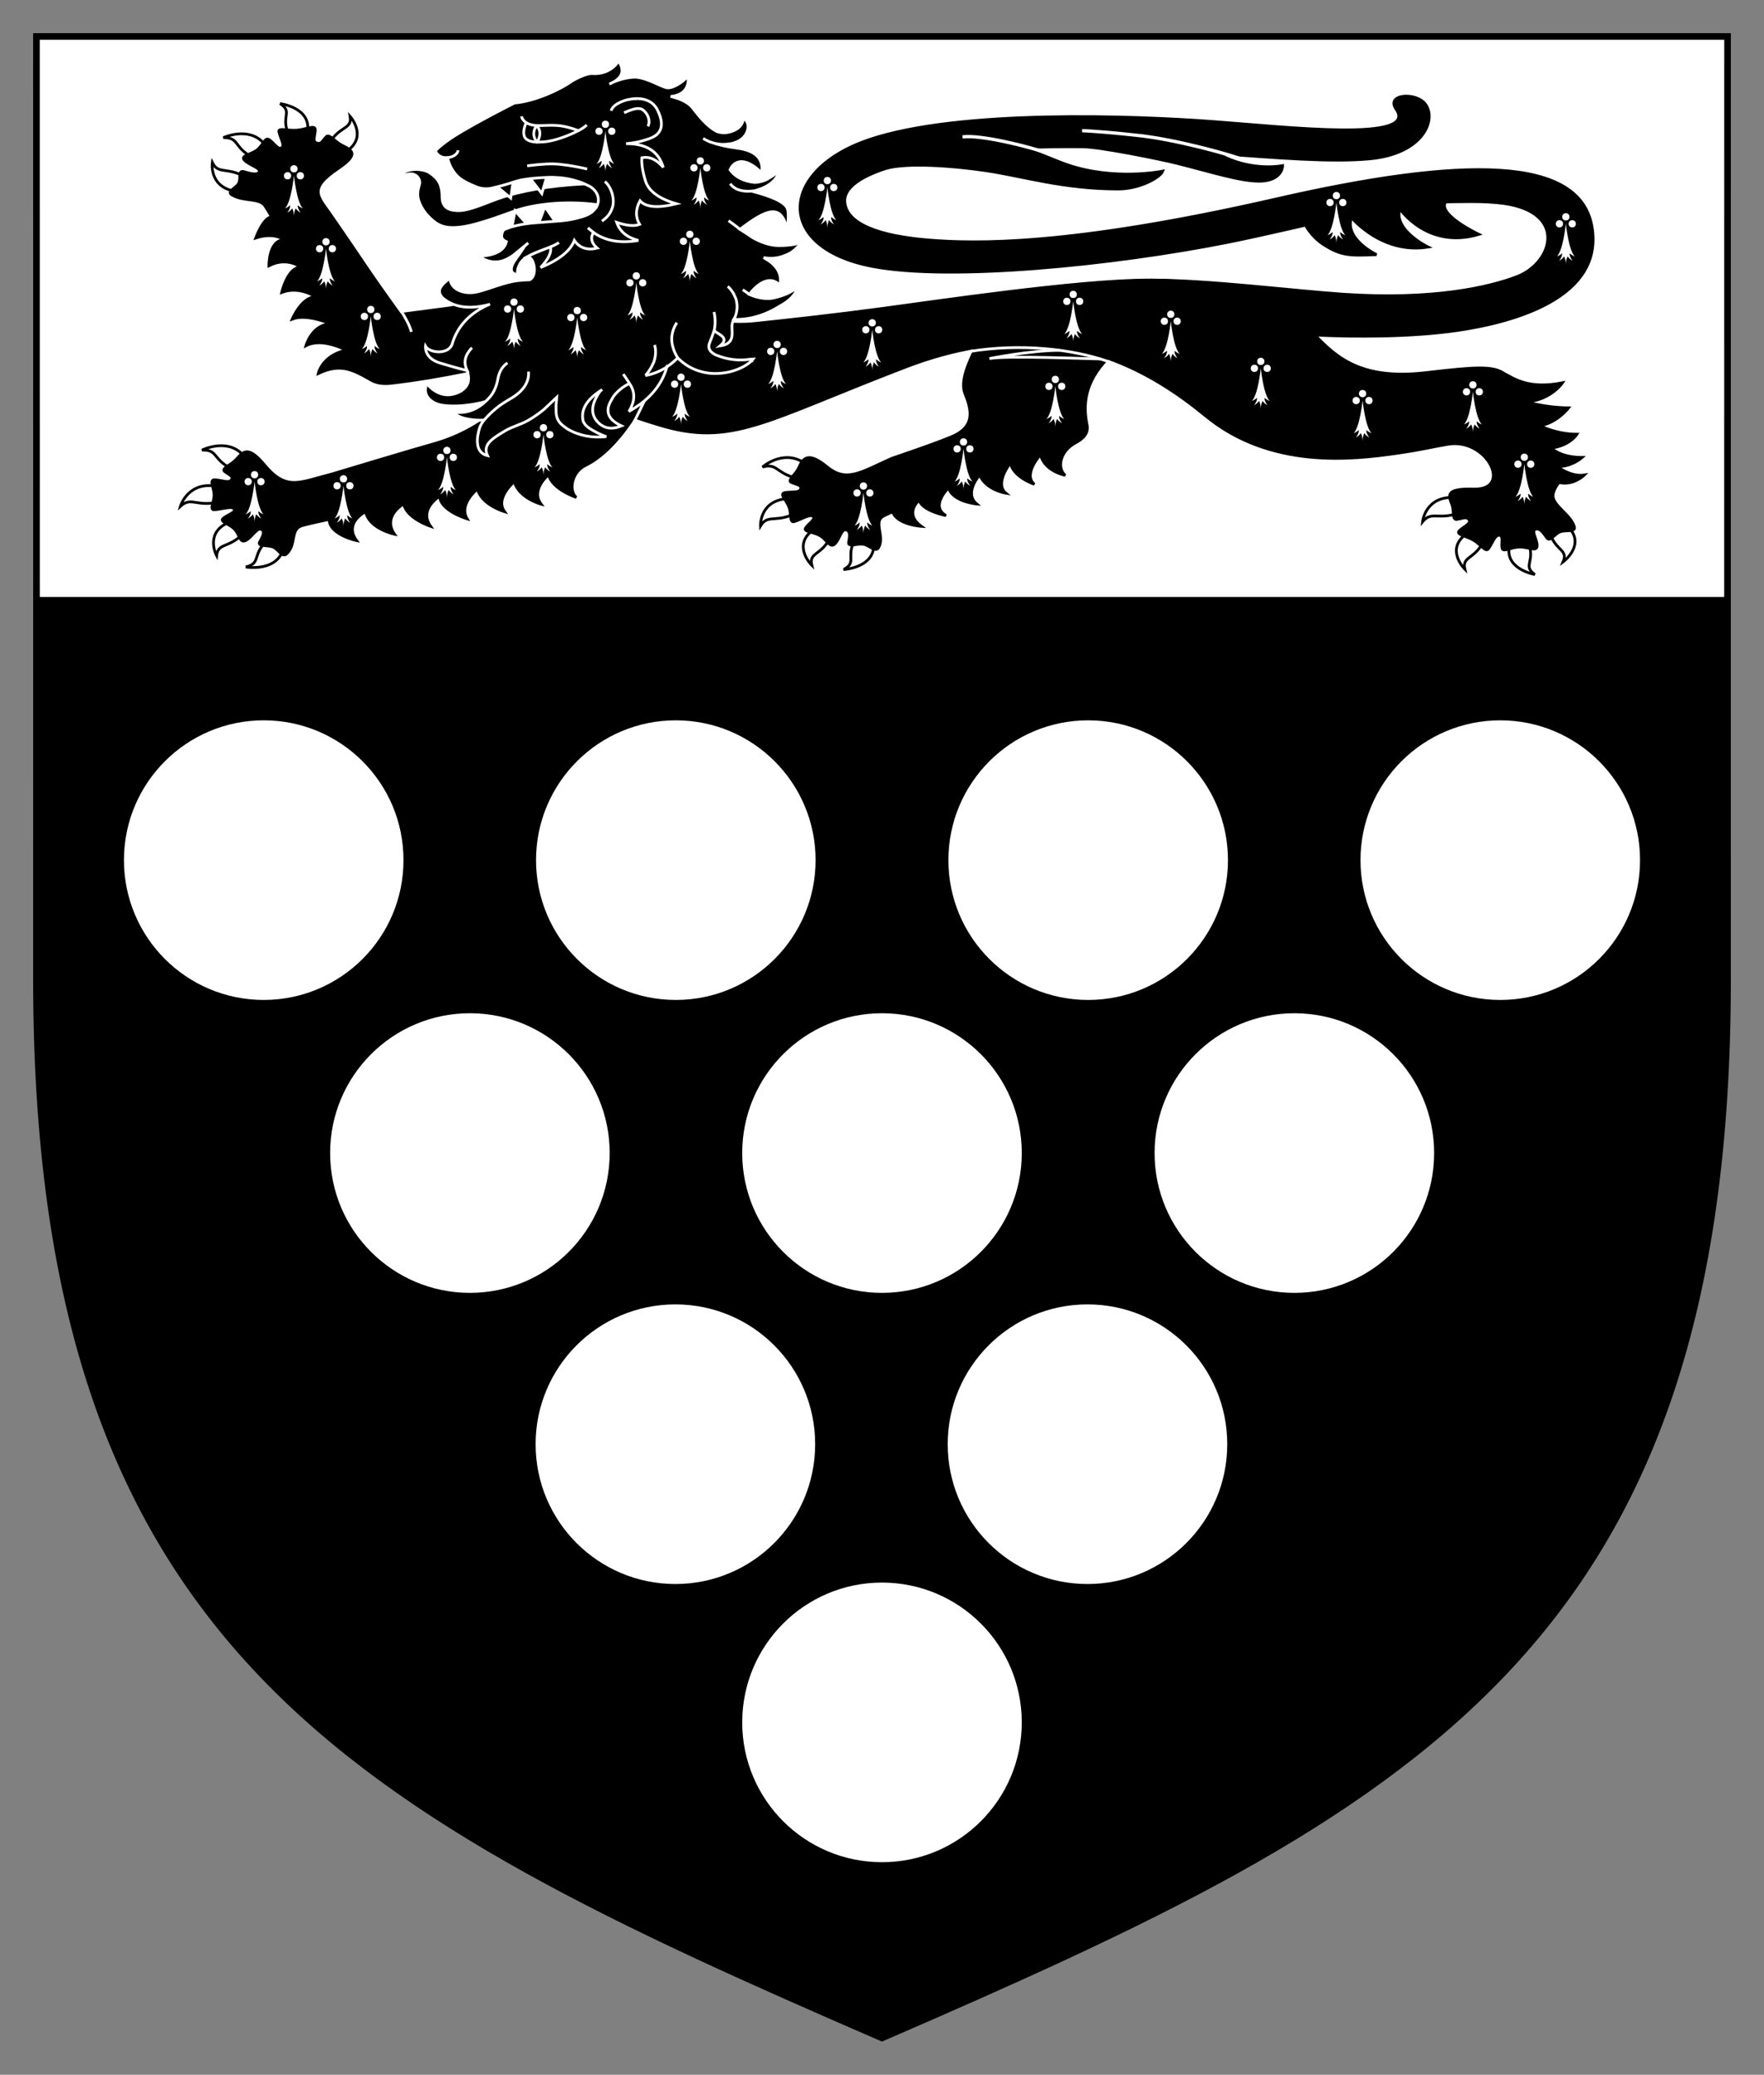 <?xml version="1.0" encoding="utf-8"?>
<!-- Generator: Adobe Illustrator 16.0.3, SVG Export Plug-In . SVG Version: 6.00 Build 0)  -->
<svg version="1.1" id="Arms_of_Viscount_Bridgeman" xmlns="http://www.w3.org/2000/svg" xmlns:xlink="http://www.w3.org/1999/xlink"
	 x="0px" y="0px" width="532.25px" height="625.85px" viewBox="0 0 532.25 625.85" enable-background="new 0 0 532.25 625.85"
	 xml:space="preserve">
<rect x="0" y="0" width="532.25" height="625.85" fill="#808080" stroke="none"/>
<path stroke="#000" stroke-width="2" d="M266.123,614.756C107.208,545.864,10.689,497.168,11.001,294.462
	c0.036-23.478,0-283.462,0-283.462h510.247c0,0-0.036,259.984,0,283.462C521.56,497.168,425.038,545.864,266.123,614.756z"/>
<path fill="#FFF" stroke="#000" stroke-width="2" d="M521.233,181.072C521.236,101.913,521.249,11,521.249,11H11
	c0,0,0.012,90.91,0.016,170.068L521.233,181.072z"/>
<circle fill="#FFF" cx="203.911" cy="259.462" r="42.174"/>
<circle fill="#FFF" cx="79.571" cy="259.461" r="42.174"/>
<circle fill="#FFF" cx="328.335" cy="259.463" r="42.174"/>
<circle fill="#FFF" cx="452.675" cy="259.463" r="42.174"/>
<circle fill="#FFF" cx="266.123" cy="347.819" r="42.174"/>
<circle fill="#FFF" cx="141.783" cy="347.818" r="42.174"/>
<circle fill="#FFF" cx="390.547" cy="347.82" r="42.174"/>
<circle fill="#FFF" cx="328.123" cy="435.646" r="42.174"/>
<circle fill="#FFF" cx="203.783" cy="435.645" r="42.174"/>
<circle fill="#FFF" cx="266.123" cy="519.561" r="42.174"/>
<path stroke="#FFF" stroke-width="0.832" d="M180.293,61.752c-10.533-1.39-19.659,0.087-24.471,1.708
	c-3.573,1.204-11.433,4.376-16.829,5.037c-3.643,0.445-6.015-0.023-8.119-1.752c-2.103-1.729-3.536-3.547-4.42-5.928
	c-0.904-2.436-0.095-4.191,0.151-5.326c0.304-1.402-0.962-3.428-3.366-2.973l-2.656,0.541c2.204-2.688,7.237-2.146,8.995-0.969
	c2.302,1.543,3.806,3.194,3.806,7.245c0,2.799,1.402,4.206,5.008,4.206s9.239-2.812,13.423-4.129
	c5.234-1.646,13.573-3.426,24.591-3.945l1.792-0.183l1.558,0.948l0.804,1.529l0.704,1.238l-0.252,2.656L180.293,61.752z"/>
<path fill="#FFF" stroke="#000" stroke-width="0.832" d="M239.008,143.869c-4.928-1.574-4.714-4.146-8.937-2.993
	c0,0,5.741-5.106,11.916-1.656l0.982,0.405l-2.747,4.592L239.008,143.869z"/>
<path fill="#FFF" stroke="#000" stroke-width="0.832" d="M238.361,155.564c-4.841,1.75-6.902-0.192-8.896,3.078
	c0,0-0.334-6.947,7.001-8.097l1.044-0.285l2.008,4.845L238.361,155.564z"/>
<path fill="#FFF" stroke="#000" stroke-width="0.832" d="M249.672,163.6c-2.513,3.823-5.592,3.33-4.723,6.917
	c0,0-5.452-5.315-0.521-9.923l0.609-0.751l5.204,2.81L249.672,163.6z"/>
<path fill="#FFF" stroke="#000" stroke-width="0.832" d="M257.313,164.205c-1.601,4.141,0.969,5.617-2.773,7.597
	c0,0,8.438-0.469,9.047-6.585l0.232-0.882l-6.074-1.126L257.313,164.205z"/>
<path fill="#FFF" stroke="#000" stroke-width="0.832" d="M438.521,155.249c-5.066,1.24-6.818-0.899-9.294,2.14
	c0,0,0.726-6.926,8.179-7.312l1.076-0.177l1.258,5.013L438.521,155.249z"/>
<path fill="#FFF" stroke="#000" stroke-width="0.832" d="M446.735,164.812c-2.517,3.824-5.595,3.328-4.729,6.916
	c0,0-5.449-5.319-0.512-9.925l0.611-0.751l5.2,2.814L446.735,164.812z"/>
<path fill="#FFF" stroke="#000" stroke-width="0.832" d="M461.669,165.458c0.867,4.287-1.934,5.449,1.43,7.844
	c0,0-8.271-1.449-7.815-7.574l-0.078-0.9l6.207-0.404L461.669,165.458z"/>
<path fill="#FFF" stroke="#000" stroke-width="0.832" d="M468.153,162.085c1.825,4.078,4.957,3.949,3.479,7.398
	c0,0,6.316-4.623,2.234-9.762l-0.478-0.814l-5.637,2.174L468.153,162.085z"/>
<path fill="#FFF" stroke="#000" stroke-width="0.832" d="M68.543,140.668c-4.213-2.626-3.15-5.051-7.596-4.895
	c0,0,7.225-3.615,12.012,1.095l0.809,0.61l-4.174,3.798L68.543,140.668z"/>
<path fill="#FFF" stroke="#000" stroke-width="0.832" d="M64.018,151.768c-5.24,0.593-6.573-1.74-9.582,0.954
	c0,0,1.997-6.755,9.435-6.207l1.099-0.039l0.314,5.111L64.018,151.768z"/>
<path fill="#FFF" stroke="#000" stroke-width="0.832" d="M72.214,162.046c-3.692,3.111-6.489,1.941-6.85,5.588
	c0,0-3.47-6.341,2.809-9.66l0.837-0.585l4.067,3.876L72.214,162.046z"/>
<path fill="#FFF" stroke="#000" stroke-width="0.832" d="M79.359,164.35c-2.921,3.622-0.943,5.62-5.203,6.681
	c0,0,8.272,1.451,10.899-4.293l0.518-0.797l-5.465-2.45L79.359,164.35z"/>
<path fill="#FFF" stroke="#000" stroke-width="0.832" d="M100.369,41.755c2.813-3.679,5.847-3.021,5.267-6.646
	c0,0,5.016,5.598-0.273,9.93l-0.669,0.716l-4.968-3.085L100.369,41.755z"/>
<path fill="#FFF" stroke="#000" stroke-width="0.832" d="M86.519,39.024c-1.177-4.238,1.534-5.534-1.996-7.761
	c0,0,8.362,1.042,8.351,7.18l0.144,0.896l-6.169,0.706L86.519,39.024z"/>
<path fill="#FFF" stroke="#000" stroke-width="0.832" d="M74.778,46.635c-4.093-2.751-2.921-5.144-7.372-5.118
	c0,0,7.381-3.397,11.956,1.453l0.782,0.635l-4.34,3.669L74.778,46.635z"/>
<path fill="#FFF" stroke="#000" stroke-width="0.832" d="M72.612,52.686c-4.646-2.074-6.894-0.279-8.552-3.674
	c0,0-1.033,6.899,6.158,8.546l1.01,0.355l2.493-4.69L72.612,52.686z"/>
<path stroke="#000" stroke-width="0.832" d="M203.711,92.823c1.45,1.192,11.186,6.129,24.03,4.767
	c12.843-1.361,23.617-2.553,38.944-4.596c15.33-2.043,58.625-8.514,79.757-8.514c0.223,0,0.444,0.002,0.668,0.003h-0.019
	c17.396-0.028,42.939,3.22,57.976,4.253c27.243,1.873,44.229-2.072,52.616-5.277c11.14-4.257,15.646-20.307-5.799-22.303
	c-3.352-0.312-6.867-0.404-10.494-0.32h0.002c-2.428,0-5.184,0.075-5.184,0.075c-2.672,3.781,10.006,9.784,10.006,9.784
	c-15.569,4.645-23.84-7.701-23.84-7.701c-2.033,6.428,8.543,11.53,8.543,11.53c-14.037,2.287-23.152-8.916-23.152-8.916
	c-2.2,6.558,7.58,11.203,7.58,11.203c-8.131,0.343-10.594,0.373-15.85-2.944c-3.857-2.436-5.58-5.947-5.58-5.947l-5.223,1.203
	c-6.545,1.468-12.691,2.869-18.133,3.95c-34.5,6.853-83.656,11.806-107.334,7.29c-29.648-5.654-28.236-29.082-0.893-38.275
	c27.346-9.194,80.377-7.151,103.371-5.449c22.996,1.703,62.562,6.301,55.518-3.745c-3.213-4.583,6.271-5.274,8.99-1.31
	c3.242,4.723-0.906,14.857-17.012,16.338c-11.601,1.066-27.863-0.286-46.354-1.639h0.002c2.179,0.861,3.591,1.555,4.363,1.859
	c8.486,3.348,15.785,1.813,15.785,1.813c0,1.534-1.33,4.704-7.102,4.704c-5.772,0-14.285-2.751-24.81-5.401
	c-5.227-1.316-23.426-4.972-28.352-4.972l0.004-0.001c-5.959-0.067-11.963,0.008-17.955,0.283l-0.008-0.001
	c5.241,1.869,10.045,4.018,13.209,5.109c14.312,4.936,28.856,1.952,28.856,1.952c-0.68,1.813-6.789,5.386-13.414,5.386
	c-16.635,0-28.682-3.852-39.887-5.525c-10.352-1.547-23.814-2.422-30.029-0.733l0.002-0.003c-9.223,2.958-12.794,6.566-12.625,9.99
	c0.337,6.848,10.504,10.472,25.494,11.675c13.484,1.083,42.09,1.923,104.58-12.372c56.488-12.923,91.648-13.021,95.379,8.26
	c3.728,21.281-23.071,28.773-40.266,31.326c-14.207,2.111-31.951,2.012-43.297,1.434l-0.039-0.041
	c6.686,7.013,14.227,13.651,33.598,11.377c14.955-1.755,20.117-2.063,23.5,0.24l0.08,0.059c2.912,1.45,7.227,4.816,17.545,2.763
	c0,0-3.41,5.171-10.938,5.78c0,0,6.11,1.775,12.77,1.775c0,0-3.459,4.584-8.654,5.385c0,0,4.843,2.585,11.177,2.585
	c0,0-2.082,3.45-7.771,4.166c0,0,2.703,2.837,9.359,2.837c0,0-3.33,2.961-7.582,2.717c0,0,4.168,3.252,8.229,2.584
	c0,0-3.285,3.316-7.67,2.248c0,0-1.789,2.242-1.789,4.028c0,2.966,5.414,5.731,6.437,9.317c0.494,1.734-2.604,0.924-4.232,1.515
	c-1.736,0.63-3.024,3.11-4.02,1.927c-0.521-0.62-1.892-3.254-3.486-2.672c-1.406,0.515,0.67,3.232,0.504,5.096
	c-0.154,1.773-2.795,0.191-5.295,0.249c-2.6,0.06-4.957,1.681-5.268,0.386c-0.33-1.363,0.405-3.45-0.546-3.834
	c-1.526-0.614-2.215,2.104-3.567,3.973c-0.863,1.194-2.25-1.276-4.549-2.605c-2.375-1.371-5.621-1.644-4.095-2.973
	c1.431-1.243,3.433-2.033,2.789-3.123c-0.688-1.172-1.957-0.385-3.721-0.148c-1.441,0.192-0.738-2.496-1.455-4.446
	c-0.992-2.696-2.229-4.952,6.596-4.703c11.89,0.333,4.019-15.421-7.676-13.534c-4.885,0.789-7.535,1.608-15.576,2.756
	c-13.209,1.887-38.014,4.854-57.588-11.236c-8.192-6.733-17.91-13.288-29.567-17.436l0.004,0.005
	c-6.99,7.21-7.541,13.91-6.273,20.155c0.482,2.389-1.055,4.102-3.725,5.479l0.16-0.088c-4.707,2.533-5.529,7.69-3.021,9.754
	c0,0-6.311-1.2-7.473-6.245c0,0-5.416,6.007-1.844,8.942c0,0-6.47-2.142-7.216-6.451c0,0-4.95,6.213-1.379,9.15
	c0,0-6.18-1.031-7.903-5.529c0,0-4.89,5.488-0.884,8.783c0,0-7.26-0.635-8.514-4.869c0,0-5.727,5.543-0.756,8.359
	c0,0-7.018-1.295-8.143-4.602c0,0-4.697,3.967,0.709,7.855c0,0-7.408-0.476-8.664-4.403l-0.109,0.048
	c-1.467,0.658-2.391,1.096-2.801,1.333c-2.953,1.708,0.551,6.04-1.316,9.389c-0.904,1.618-2.748-0.582-4.473-0.937
	c-1.846-0.377-4.712,0.932-4.614-0.505c0.05-0.752,0.935-3.522-0.76-3.866c-1.495-0.304-1.884,2.891-3.404,4.279
	c-1.446,1.321-2.352-1.26-4.368-2.473c-2.098-1.263-5.17-1.17-4.45-2.352c0.757-1.242,2.895-2.521,2.43-3.301
	c-0.747-1.256-3.319,0.544-5.783,1.338c-1.574,0.509-0.825-2.143-1.648-4.35c-0.852-2.28-3.214-4.133-1.015-4.412
	c2.056-0.262,4.227,0.122,4.534-1.061c0.331-1.273-1.261-1.291-2.829-1.993c-1.284-0.574,1.279-2.345,2.168-4.245
	c1.23-2.629,2.474-5.523,8.717-0.392c5.802,4.767,10.177,1.539,19.388-2.589c0,0,16.198-5.457,19.411-7.154
	c5.802-3.064,4.578-7.832,2.716-12.43c-1.504-3.71,1.118-9.336,3.309-13.863l-0.072,0.011c-6.604,1.101-13.619,2.997-21.071,5.851
	c-42.674,16.346-52.458,24.165-74.37,17.537c-5.347-1.617-7.667-2.51-7.667-2.51s-6.294,10.633-14.571,14.641l0.092-0.047
	c-4.418,2.05-5.246,7.809-2.902,9.734c0,0-7.442-2.492-8.345-6.859c0,0-5.574,4.48-2.267,8.897c0,0-6.753-1.812-8.098-6.8
	c0,0-5.959,4.987-2.927,9.066c0,0-7.029-2.04-8.176-6.836c0,0-5.812,4.569-3.125,8.986c0,0-8.269-2.491-8.269-6.839
	c0,0-6.478,3.895-2.756,9.104c0,0-7.295-2.379-8.121-6.764c0,0-6.556,3.648-2.767,9.143c0,0-7.718-1.629-8.716-6.797
	c0,0-6.719,3.285-2.722,8.723c0,0-8.291-1.768-8.291-6.414c-4.456,0.959-7.512,1.662-8.393,1.966
	c-3.33,1.146-1.449,5.583-4.364,8.382c-1.409,1.353-2.446-1.18-3.988-1.909c-1.647-0.778-4.842-0.165-4.269-1.524
	c0.299-0.713,2.074-3.178,0.561-3.889c-1.337-0.631-2.776,2.354-4.702,3.346c-1.832,0.945-1.841-1.74-3.376-3.362
	c-1.596-1.688-4.582-2.29-3.494-3.265c1.143-1.023,3.625-1.77,3.439-2.627c-0.3-1.375-3.374-0.224-6.008-0.016
	c-1.683,0.134-0.078-2.246-0.134-4.555c-0.058-2.385-1.712-4.697,0.496-4.472c2.065,0.212,4.023,1.071,4.714,0.003
	c0.743-1.15-0.782-1.527-2.056-2.555c-1.042-0.842,2.013-1.966,3.502-3.594c2.06-2.25,3.541-4.408,8.514,1.589
	c6.704,8.076,10.562,5.269,20.366,2.819c0,0,24.27-7.321,30.661-9.096c19.617-5.449,29.586-20.74,34.558-27.632
	c4.971-6.892-3.118-4.39-3.118-4.39s-8.652,7.451-19.631,9.664s-16.691,3.094-23.107,3.9c-2.368,0.297-5.096,0.747-8.029-1.07
	l0.003-0.001c-5.372-3.062-8.955-4.761-15.433-1.702c0,0,1.102-5.437,8.408-7.036c0,0-7.167-3.95-12.129-1.345
	c0,0,1.822-6.562,7.542-6.562c0,0-7.196-3.235-11.676-1.479c0,0,2.791-6.705,7.062-6.705c0,0-4.857-3.376-10.232-1.337
	c0,0,1.743-7.623,5.739-7.623c0,0-4.085-3.251-9.598-0.419c0,0-0.138-7.807,4.599-7.807c0,0-2.876-2.443-8.596-0.574
	c0,0,2.334-6.34,4.814-6.34l-0.098-0.17c-0.594-1.028-1.167-1.975-1.873-3.076c-1.68-2.625-6.332-1.247-9.98-3.388
	c-1.764-1.035,1.215-2.105,1.963-3.433c0.8-1.416-0.222-3.979,1.476-3.628c0.889,0.183,4.033,1.421,4.762,0.118
	c0.646-1.149-3.097-2.066-4.468-3.557c-1.305-1.416,1.948-1.659,3.779-3.059c1.906-1.453,2.375-3.951,3.651-3.146
	c1.339,0.846,2.462,2.812,3.485,2.586c1.642-0.367-0.023-2.781-0.507-4.92c-0.309-1.366,2.716-0.262,5.509-0.508
	c2.885-0.258,5.545-1.814,5.463,0.014c-0.077,1.709-0.944,3.388,0.411,3.859c1.458,0.508,1.781-0.773,2.916-1.906
	c0.929-0.928,2.56,1.475,4.663,2.553c2.909,1.488,5.652,2.512-1.179,7.109c-9.203,6.196-5.872,8.412-2.066,13.992
	c0,0,6.577,9.5,11.074,16.221c2.77,4.136,9.692,13.753,9.692,13.753l15.536-2.043l34.507-8.132l23.105-3.787l6.658,2.071
	L203.711,92.823z"/>
<polygon stroke="#FFF" stroke-width="0.832" points="149.053,55.543 154.976,53.761 154.096,59.737 "/>
<polygon stroke="#FFF" stroke-width="0.832" points="159.433,53.086 165.179,52.604 163.479,58.386 "/>
<polygon stroke="#FFF" stroke-width="0.832" points="154.272,69.519 159.726,68.412 155.409,63.601 "/>
<polygon stroke="#FFF" stroke-width="0.832" points="162.305,67.978 167.994,67.496 164.416,62.339 "/>
<path fill="none" stroke="#FFF" d="M316.688,46.406c-6.17-2.201-20.855-5.854-26.271-5.1"/>
<path fill="none" stroke="#FFF" d="M375.578,48.34c-4.291-1.697-20.274-6.104-31.427-7.399
	c-7.056-0.82-15.798-1.518-17.664-1.518"/>
<path fill="none" stroke="#FFF" stroke-width="0.832" d="M331.955,108.264c-3.41,0-27.952-1.087-33.423-0.101
	c0,0,12.491-2.486,21.261-2.486"/>
<path stroke="#FFF" stroke-width="0.832" d="M191.279,127.374c0,0,3.449-6.925,4.049-8.405"/>
<path stroke="#FFF" stroke-width="0.832" d="M121.15,94.058c1.038,1.456,2.505,4.197,2.972,6.061"/>
<path fill="none" stroke="#FFF" stroke-width="0.832" d="M334.866,109.218c-11.332-4.032-27.161-5.715-42.548-3.153"/>
<path fill="none" stroke="#000" stroke-width="0.832" d="M347.11,84.483c20.866,0.128,39.805,6.21,47.184,13.958
	c0.816,0.857,1.625,1.724,2.447,2.584"/>
<path stroke="#FFF" stroke-width="0.832" d="M186.667,18.386c0,0-2.303,4.287-8.206,3.805c-0.781,0-2.809,0.478-5.904,2.271
	c-3.049,2.29-11.003,6.106-17.31,6.604c-0.2,0.121-15.946,8.01-20.797,11.781c-1.274,0.944-2.324,1.823-3.127,2.695
	c0.809,1.488,2.021,2.158,3.712,1.987c0.024,0.056,0.024,0.056,0.024,0.056l0,0l0,0l0,0c0.311,1.506,0.848,2.755,1.536,3.769
	c1.144,1.658,1.919,2.942,7.26,5.069c0,0,2.124,0.924,4.599,0.315c2.78-0.649,3.635-0.917,5.15-1.372
	c3.585-1.25,4.671-1.237,6.799-1.525c0,0,5.034-0.516,7.328-0.312c3.006,0.149,4.81,0.606,6.942,1.266
	c1.065,0.328,2.447,0.988,3.313,1.439c2.744,1.693,2.823,4.127,2.306,5.519c-0.234,0.685-0.505,0.976-0.556,1.054
	c-0.778,0.928-1.662,1.881-4.277,2.64c-4.706,1.366-7,1.175-13.5,1.726c-2.261,0.132-5.347,0.546-8.087,1.404
	c-0.797,0.295-1.036,0.41-1.906,0.727c-0.858,1.525-1.005,2.863,0.828,3.609c-0.618,2.669-3.412,4.183-8.358,4.404
	c2.571,1.682,5.027,2.117,7.518,1.266c2.144-0.877,2.909-1.578,3.661-2.195c0.125-0.101,3.654-2.998,3.779-3.1
	c-0.125,0.102-1.344,1.1-1.271,1.27c-1.559,2.433-3.048,4.162-3.5,5.281c-1.028,2.683,0.628,2.738,1.72,3.09
	c-0.552-0.958,0.11-2.599,0.539-3.361c1.235-2.209,4.283-3.211,9.191-5.082c0.435,1.598-0.601,3.686-2.955,6.221
	c5.707-2.359,9.058-5.12,10.175-8.189c1.572,2.289,3.828,3.039,6.889,2.341c-1.752-1.534-2.112-3.153-1.105-4.722
	c3.508,2.493,7.998,3.359,13.545,2.389c-3.397-0.865-5.594-2.654-6.542-5.443c3.049,1.029,5.308,1.204,6.902,0.613
	c-1.298-2.24-1.23-4.623,0.131-7.125c1.675,1.941,5.349,2.278,10.976,0.9c-5.281-1.531-8.268-3.793-9.265-6.695
	c-0.947-2.982-1.299-5.369-1.16-7.197c2.337-0.424,4.418,0.505,6.461,2.912c-1.404-4.828-5.111-7.199-11.224-7.148
	c1.692-0.172,3.357-0.4,4.851-0.834c0.972-0.281,1.868-0.542,2.792-0.938c2.991-1.252,3.83-3.793,2.221-7.54
	c-0.317-0.737-0.61-1.419-1.078-1.922c-0.023-0.057-0.023-0.057-0.023-0.057c-1.256-1.552-3.088-2.296-5.45-2.313
	c-0.098-0.035-0.248,0.008-0.322,0.029c-0.025-0.056-0.173-0.013-0.173-0.013c-0.498,0.017-0.896,0.067-1.443,0.163
	c-0.398,0.051-0.845,0.182-1.317,0.255c-2.59,0.815-4.165,1.848-4.573,3.243c0.408-1.396,1.982-2.428,4.573-3.243
	c0.472-0.073,0.919-0.204,1.317-0.255c0.547-0.096,0.946-0.146,1.443-0.163c0,0,0.148-0.043,0.173,0.013
	c0.076-0.021,0.225-0.064,0.322-0.029c2.361,0.018,4.193,0.762,5.45,2.313c0,0,0,0,0.023,0.057c0.468,0.503,0.761,1.185,1.078,1.922
	c1.609,3.747,0.77,6.288-2.221,7.54c-0.923,0.396-1.82,0.656-2.792,0.938c-1.493,0.434-3.158,0.662-4.851,0.834
	c6.113-0.051,9.82,2.32,11.224,7.148c-2.043-2.407-4.124-3.336-6.461-2.912c-0.14,1.828,0.215,4.215,1.16,7.197
	c0.994,2.902,3.984,5.164,9.265,6.695c-5.626,1.377-9.301,1.041-10.976-0.9c-1.359,2.502-1.429,4.885-0.131,7.125
	c-1.594,0.591-3.853,0.416-6.902-0.613c0.947,2.789,3.144,4.578,6.542,5.443c-5.548,0.972-10.038,0.104-13.545-2.389
	c-1.006,1.568-0.646,3.188,1.105,4.722c-3.062,0.698-5.317-0.052-6.889-2.341c-1.117,3.069-4.468,5.83-10.175,8.189
	c2.354-2.535,3.39-4.623,2.955-6.221c-4.909,1.871-5.538,2.205-6.898,2.915c2.11,0.218,3.062,5.783,0.66,7.005
	c-1.168,0.02-2.312,0.096-3.431,0.229c-4.103,0.426-9.018,2.648-12.475,3.43c-4.148,0.906-8.019-0.842-8.166-4.142
	c-2.674,1.989-4.363,3.782-2.109,6.04c3.481,2.82,8.022,3.418,13.848,1.917c0.074-0.021,0.224-0.063,0.373-0.108
	c-0.149,0.045-0.298,0.087-0.373,0.108c-7.28,3.198-9.978,8.18-11.05,11.827c-0.996,3.354-6.812,2.875-8.058,0.752
	c0,0-0.477,3.616,4.409,5.056c0,0,4.547,1.399,8.131,2.276c-0.978-2.078-0.789-3.984,0.542-5.775
	c0.252-0.393,0.528-0.729,0.953-1.107c-0.425,0.379-0.701,0.715-0.953,1.107c-1.331,1.791-1.52,3.697-0.542,5.775
	c0.728,2.279,0.879,4.295-1.739,6.123c-6.292,3.631-10.38-2.215-10.38-2.215c-1.595,3.616,1.338,5.996,4.615,6.539
	c5.816,0.873,12.695-0.909,13.095-1.154c0.726-0.656,1.478-1.448,2.032-2.312c0.805-1.255,1.312-2.616,1.623-4.237
	c0.367-2.277,1.323-3.961,2.947-5.07c-1.624,1.109-2.58,2.793-2.947,5.07c-0.311,1.621-0.818,2.982-1.623,4.237
	c-0.554,0.863-1.306,1.655-2.032,2.312c-4.602,4.408-9.441,3.203-9.441,3.203c0.792,2.092,6.588,2.672,8.999,2.416
	c1.079-1.205,2.18-2.354,3.556-3.457c1.101-0.959,2.424-1.789,3.822-2.642c4.217-2.31,6.276-5.142,6.005-8.511
	c0.271,3.369-1.788,6.201-6.005,8.511c-1.398,0.853-2.721,1.683-3.822,2.642c-1.375,1.103-2.477,2.25-3.556,3.457
	c-1.204,1.5-1.519,2.467-1.965,4.902c-0.308,2.449,0.042,5.113,2.976,5.852c-1.43-3.135,1.105-4.854,3.677-6.494
	c1.166-0.74,2.347-1.439,3.32-1.856l3.562-1.444c2.09-0.919,4.445-2.486,6.464-4.146l3.885-3.686c-0.059,1.04-0.23,1.963-0.23,2.824
	c0,0.758,0.028,1.791,0.028,1.791c0.149,2.516,1.355,3.543,3.381,4.934c3.585,2.088,7.506,2.801,11.758,2.333c0,0,0,0-0.1-0.034
	c-0.792-0.281-1.61-0.619-2.253-0.943c-0.1-0.035-0.297-0.105-0.322-0.162c-1.832-0.936-3.839-2.006-4.32-3.598
	c-0.768-3.354,1.044-6.369,5.24-9.119c0.2-0.123,0.4-0.242,0.524-0.344c-0.124,0.102-0.324,0.221-0.524,0.344
	c-0.426,0.57-0.778,1.119-1.107,1.727c-1.763,3.129-1.659,5.715,0.312,7.762c0.124,0.092,0.148,0.148,0.296,0.298
	c0.418,0.389,0.888,0.7,1.432,0.989c1.584,0.752,3.324,0.693,5.394-0.162c-3.986-1.844-5.06-4.342-3.12-7.649
	c0.328-0.605,0.656-1.212,1.107-1.725c1.104-1.343,2.554-2.466,4.4-3.448c1.229,1.687,1.636,3.611,1.098,5.682
	c-0.281,0.912-0.635,1.846-1.239,2.787c1.148-0.652,2.271-1.361,3.296-2.107c4.148-3.055,6.785-6.693,8.061-10.959
	c0.027-0.136,0.077-0.213,0.027-0.327c-0.049,0.079-0.2,0.122-0.175,0.179c-0.075,0.021-0.075,0.021-0.075,0.021
	c-1.946,1.139-3.941,1.975-6.13,2.354l-0.074,0.021c0,0,0,0,0.074-0.021l0,0c1.003-1.184,1.758-2.362,2.263-3.529
	c0.101-0.157,0.127-0.293,0.229-0.45c0.229-0.64,0.382-1.261,0.461-1.856c0.183-1.139,0.119-2.27-0.195-3.391
	c0.314,1.121,0.378,2.252,0.195,3.391c-0.079,0.596-0.232,1.217-0.461,1.856c-0.101,0.157-0.127,0.293-0.229,0.45
	c-0.505,1.167-1.26,2.346-2.263,3.529l0,0c-0.074,0.021-0.074,0.021-0.074,0.021l0.074-0.021c2.189-0.379,4.184-1.215,6.13-2.354
	c0,0,0,0,0.075-0.021c-0.025-0.057,0.126-0.1,0.175-0.179c1.175-0.786,2.299-1.688,3.351-2.76c-0.587-0.979-1.077-1.923-1.368-2.986
	c-0.849-2.563-0.506-5.09,1.081-7.656c-1.586,2.566-1.929,5.093-1.081,7.656c0.291,1.063,0.78,2.007,1.368,2.986
	c2.071,2.079,4.419,3.44,7.075,4.139c2.576,0.721,5.285,0.765,8.371,0.125c2.663-0.646,4.833-1.66,6.433-3.018
	c0.05-0.079,0.175-0.179,0.3-0.278l0.075-0.021c-0.024-0.057,0.101-0.158,0.151-0.236c0.125-0.1,0.376-0.301,0.425-0.379
	c-0.249,0.008-0.571,0.039-0.895,0.068c-3.633,0.543-7.007,0.119-10.475-1.301c-2.029-1.007-2.33-2.273-1.914-3.437
	c0,0,1.219-3.066,1.5-4.169c0.337-1.759,0.326-3.543-0.106-5.333c0.432,1.789,0.443,3.574,0.106,5.333
	c-0.281,1.103,5.305,1.956,1.711,4.91c5.645-0.861,2.74-5.31,3.924-7.441c0.101-0.154,0.177-0.369,0.277-0.526c0,0,0,0,0.051-0.079
	c0.027-0.135,0.127-0.291,0.151-0.428c0,0,0,0,0.077-0.021l-0.077,0.021c0.051-0.078,0.051-0.078,0.101-0.156
	c0.686-1.73,0.823-3.367,0.438-5.043c-0.024-0.249-0.096-0.42-0.193-0.646c-0.049-0.114-0.074-0.171-0.122-0.284l0,0
	c-0.025-0.057-0.073-0.17-0.098-0.228c-0.195-0.454-0.391-0.909-0.66-1.341c-0.075,0.021-0.075,0.021,0,0
	c-0.442-0.639-0.884-1.275-1.526-1.791c0.642,0.516,1.084,1.152,1.526,1.791c-0.075,0.021-0.075,0.021,0,0
	c0.27,0.432,0.465,0.887,0.66,1.341c0.025,0.058,0.073,0.171,0.098,0.228l0,0c0.048,0.113,0.073,0.17,0.122,0.284
	c0.097,0.226,0.169,0.396,0.193,0.646c0.385,1.676,0.248,3.312-0.438,5.043c-0.05,0.079-0.05,0.079-0.026,0.136
	c-0.075,0.021-0.075,0.021-0.075,0.021c-0.025,0.137-0.126,0.291-0.152,0.428c-0.05,0.079-0.05,0.079-0.05,0.079
	c0.1,0.034,0.174,0.014,0.249-0.008c0.249-0.008,0.522,0.041,0.747-0.024c1.415-0.027,2.934-0.214,4.4-0.512
	c2.913-0.654,5.704-1.783,8.476-3.546c2.943-1.557,4.797-3.499,5.362-5.706c-1.852,1.559-4.395,2.68-7.48,3.32
	c-2.713,0.531-5.82-0.502-7.119-1.126c0,0,5.075-7.155,9.24-2.745c0.721-3.403-0.896-6.189-4.929-8.339
	c4.025,0.698,6.303-0.608,7.715-1.195c0.983-0.555,1.86-1.098,4.308-3.948c-1.254,1.385-5.904,1.516-7.37,1.516
	c-2.866,0-5.603-1.117-7.723-2.279c-0.444-0.238-1.398-0.968-4.045-2.627c8.349-6.381,12.426-7.682,14.19-0.138
	c0.024,0.057,0.803-4.469,0.046-6.229c-0.756-1.76-4.37-3.52-10.791-5.167c-3.009,0.235-5.09-0.501-6.417-2.224
	c1.327,1.723,3.408,2.459,6.417,2.224c0.473-0.073,0.896-0.069,1.342-0.198c3.959-1.15,6.311-3.109,7.053-5.877
	c-1.251,1-2.4,1.845-3.523,2.362c-0.075,0.021-0.075,0.021-0.049,0.078c0,0-0.077,0.022-0.149,0.044
	c-0.125,0.1-0.275,0.143-0.25,0.199c-1.221,0.482-2.366,0.751-3.359,0.783c-0.025-0.057-0.1-0.034-0.174-0.014
	c-3.178-0.354-5.703-1.536-7.349-3.803c1.138-2.629,4.365-4.254,9.557,0.928c0.606-4.261-1.786-6.696-7.318-7.451
	c-3.204-0.412-5.807-0.997-7.912-1.791l-0.174-0.013c-0.198-0.069-0.323-0.162-0.521-0.231c-0.618-0.268-1.164-0.557-1.731-0.902
	c0.567,0.346,1.113,0.635,1.731,0.902c0.198,0.069,0.323,0.162,0.521,0.231l0.174,0.013c1.683,0.598,3.445,0.788,5.263,0.516
	c0.572-0.037,1.193-0.154,1.691-0.363c1.72-0.498,2.893-1.479,3.651-2.848c0.884-1.852,0.647-3.38-0.833-4.674
	c-0.215,2.042-1.469,3.428-3.61,4.113c-1.695,0.555-3.135,0.525-4.546-0.021c-0.445-0.254-0.89-0.508-1.263-0.783
	c-1.803-1.266-3.675-3.275-5.815-6.102c-1.229-1.686-3.504-2.877-6.776-3.65c5.229-0.443,5.589-4.338,5.154-6.127
	c-1.624,2.12-4.62,3.512-5.606,3.512c-1.477,0.439-6.087-3.021-10.286-3.207c-2.237,0.074-4.453,0.591-6.646,1.547
	c-0.348,0.164-0.749,0.408-1.122,0.518c0.374-0.109,0.774-0.354,1.122-0.518C187.847,23.279,188.459,21.185,186.667,18.386z"/>
<path stroke="#FFF" stroke-width="0.832" d="M135.036,47.53c1.277,0,3.135-0.938,3.135-2.179"/>
<path stroke="#FFF" stroke-width="0.832" d="M166.075,74.484c1.805-0.709,2.559-1.33,2.559-1.33"/>
<path stroke="#FFF" stroke-width="0.832" d="M179.079,70.134c-0.89-0.732-1.702-1.399-1.702-1.399"/>
<path stroke="#FFF" stroke-width="0.832" d="M188.306,34.001c1.856-0.763,4.351-1.955,5.802-0.763
	c1.451,1.192,2.204,3.243,1.393,4.864"/>
<path stroke="#FFF" stroke-width="0.832" d="M159.06,50.025c4.526-0.572,7.391-0.724,9.876-0.46
	c3.186,0.339,5.667,0.841,8.228,1.413"/>
<path stroke="#FFF" stroke-width="0.832" d="M182.514,54.763c1.929,1.584,3.072,5.284,2.279,7.779
	c-0.761,2.393-2.103,3.313-3.156,4.178"/>
<path stroke="#FFF" stroke-width="0.832" d="M223.284,69.175c-1.285-1.057-3.462-2.604-3.462-2.604"/>
<path stroke="#FFF" stroke-width="0.832" d="M189.899,115.644c-0.625-1.076-1.109-1.673-1.835-2.799"/>
<path stroke="#FFF" stroke-width="0.832" d="M226.086,88.793c-0.469-0.384-1.981-1.394-1.981-1.394"/>
<path stroke="#FFF" stroke-width="0.832" d="M157.402,35.076c0,0.646,0.582,1.395,1.353,1.904"/>
<path stroke="#FFF" stroke-width="0.832" d="M174.483,39.413c0.737-0.394,1.729-0.863,2.539-1.724"/>
<path stroke="#FFF" stroke-width="0.832" d="M158.77,36.989c-0.792,1.727-1.17,3.98,0.008,4.949
	c1.177,0.968,3.099,1.036,5.41,0.851c3.025-0.242,7.424-1.846,10.295-3.376l-0.009-0.026c0,0-3.461-1.367-6.373-1.538
	c-2.861-0.168-4.567,0.11-6.218,0.017c-0.389-0.021-0.774-0.062-1.17-0.137c-0.36-0.067-0.758-0.189-1.139-0.328
	c-0.284-0.105-0.562-0.249-0.819-0.42L158.77,36.989z"/>
<path stroke="#FFF" stroke-width="0.832" d="M161.974,42.863c-1.365-1.854-1.097-3.561,0.002-5.072l-0.054,0.077
	c1.479,1.653,1.034,3.386,0.203,4.995H161.974z"/>
<circle fill="#FFF" cx="88.694" cy="50.922" r="1.094"/>
<circle fill="#FFF" cx="90.622" cy="53.018" r="1.094"/>
<circle fill="#FFF" cx="86.765" cy="53.018" r="1.094"/>
<path fill="#FFF" d="M88.694,65.427c-0.019-1.651,0.534-2.583,0.534-2.583c0.45,0.763,1.479,1.318,1.479,1.318
	c-1.109-1.508-0.835-2.231-0.835-2.231c0.62,0.62,1.516,0.942,1.516,0.942c-1.89-1.889-2.693-9.91-2.693-9.91
	S87.89,60.984,86,62.873c0,0,0.896-0.322,1.516-0.942c0,0,0.274,0.723-0.835,2.231c0,0,1.028-0.555,1.479-1.318
	C88.16,62.844,88.712,63.776,88.694,65.427z"/>
<circle fill="#FFF" cx="98.363" cy="72.922" r="1.094"/>
<circle fill="#FFF" cx="100.291" cy="75.018" r="1.094"/>
<circle fill="#FFF" cx="96.434" cy="75.018" r="1.093"/>
<path fill="#FFF" d="M98.363,87.427c-0.02-1.651,0.533-2.583,0.533-2.583c0.45,0.763,1.479,1.318,1.479,1.318
	c-1.109-1.508-0.834-2.231-0.834-2.231c0.619,0.62,1.516,0.942,1.516,0.942c-1.891-1.889-2.693-9.91-2.693-9.91
	s-0.805,8.021-2.693,9.91c0,0,0.896-0.322,1.516-0.942c0,0,0.273,0.723-0.836,2.231c0,0,1.029-0.555,1.479-1.318
	C97.829,84.844,98.381,85.776,98.363,87.427z"/>
<circle fill="#FFF" cx="111.876" cy="93.353" r="1.094"/>
<circle fill="#FFF" cx="113.804" cy="95.448" r="1.094"/>
<circle fill="#FFF" cx="109.947" cy="95.448" r="1.093"/>
<path fill="#FFF" d="M111.876,107.857c-0.02-1.651,0.533-2.583,0.533-2.583c0.45,0.763,1.479,1.318,1.479,1.318
	c-1.109-1.508-0.834-2.231-0.834-2.231c0.619,0.62,1.516,0.942,1.516,0.942c-1.891-1.889-2.693-9.91-2.693-9.91
	s-0.805,8.021-2.693,9.91c0,0,0.896-0.322,1.516-0.942c0,0,0.273,0.723-0.836,2.231c0,0,1.029-0.555,1.479-1.318
	C111.342,105.274,111.894,106.206,111.876,107.857z"/>
<circle fill="#FFF" cx="76.811" cy="143.197" r="1.094"/>
<circle fill="#FFF" cx="78.738" cy="145.292" r="1.094"/>
<circle fill="#FFF" cx="74.881" cy="145.292" r="1.093"/>
<path fill="#FFF" d="M76.811,157.702c-0.02-1.651,0.533-2.583,0.533-2.583c0.45,0.763,1.479,1.318,1.479,1.318
	c-1.109-1.508-0.834-2.231-0.834-2.231c0.619,0.62,1.516,0.942,1.516,0.942c-1.891-1.889-2.693-9.91-2.693-9.91
	s-0.805,8.021-2.693,9.91c0,0,0.896-0.322,1.516-0.942c0,0,0.273,0.723-0.836,2.231c0,0,1.029-0.555,1.479-1.318
	C76.276,155.118,76.828,156.05,76.811,157.702z"/>
<circle fill="#FFF" cx="103.636" cy="144.437" r="1.094"/>
<circle fill="#FFF" cx="105.564" cy="146.533" r="1.094"/>
<circle fill="#FFF" cx="101.707" cy="146.533" r="1.093"/>
<path fill="#FFF" d="M103.636,158.942c-0.02-1.651,0.533-2.583,0.533-2.583c0.45,0.763,1.479,1.318,1.479,1.318
	c-1.109-1.508-0.834-2.231-0.834-2.231c0.619,0.62,1.516,0.942,1.516,0.942c-1.891-1.889-2.693-9.91-2.693-9.91
	s-0.805,8.021-2.693,9.91c0,0,0.896-0.322,1.516-0.942c0,0,0.273,0.723-0.836,2.231c0,0,1.029-0.555,1.479-1.318
	C103.102,156.358,103.654,157.291,103.636,158.942z"/>
<circle fill="#FFF" cx="134.85" cy="135.872" r="1.094"/>
<circle fill="#FFF" cx="136.778" cy="137.967" r="1.094"/>
<circle fill="#FFF" cx="132.921" cy="137.967" r="1.093"/>
<path fill="#FFF" d="M134.85,150.376c-0.02-1.651,0.533-2.583,0.533-2.583c0.45,0.763,1.479,1.318,1.479,1.318
	c-1.109-1.508-0.834-2.231-0.834-2.231c0.619,0.62,1.516,0.942,1.516,0.942c-1.891-1.889-2.693-9.91-2.693-9.91
	s-0.805,8.021-2.693,9.91c0,0,0.896-0.322,1.516-0.942c0,0,0.273,0.723-0.836,2.231c0,0,1.029-0.555,1.479-1.318
	C134.316,147.793,134.868,148.725,134.85,150.376z"/>
<circle fill="#FFF" cx="163.98" cy="129.023" r="1.094"/>
<circle fill="#FFF" cx="165.908" cy="131.119" r="1.094"/>
<circle fill="#FFF" cx="162.051" cy="131.119" r="1.093"/>
<path fill="#FFF" d="M163.98,143.528c-0.02-1.651,0.533-2.583,0.533-2.583c0.45,0.763,1.479,1.318,1.479,1.318
	c-1.109-1.508-0.834-2.231-0.834-2.231c0.619,0.62,1.516,0.942,1.516,0.942c-1.891-1.889-2.693-9.91-2.693-9.91
	s-0.805,8.021-2.693,9.91c0,0,0.896-0.322,1.516-0.942c0,0,0.273,0.723-0.836,2.231c0,0,1.029-0.555,1.479-1.318
	C163.446,140.944,163.998,141.876,163.98,143.528z"/>
<circle fill="#FFF" cx="155.082" cy="91.122" r="1.094"/>
<circle fill="#FFF" cx="157.009" cy="93.218" r="1.094"/>
<circle fill="#FFF" cx="153.152" cy="93.218" r="1.093"/>
<path fill="#FFF" d="M155.082,105.627c-0.02-1.651,0.533-2.583,0.533-2.583c0.45,0.763,1.479,1.318,1.479,1.318
	c-1.109-1.508-0.834-2.231-0.834-2.231c0.619,0.62,1.516,0.942,1.516,0.942c-1.891-1.889-2.693-9.91-2.693-9.91
	s-0.805,8.021-2.693,9.91c0,0,0.896-0.322,1.516-0.942c0,0,0.273,0.723-0.836,2.231c0,0,1.029-0.555,1.479-1.318
	C154.547,103.043,155.099,103.976,155.082,105.627z"/>
<circle fill="#FFF" cx="174.168" cy="93.682" r="1.094"/>
<circle fill="#FFF" cx="176.096" cy="95.778" r="1.094"/>
<circle fill="#FFF" cx="172.239" cy="95.778" r="1.093"/>
<path fill="#FFF" d="M174.168,108.187c-0.02-1.651,0.533-2.583,0.533-2.583c0.45,0.763,1.479,1.318,1.479,1.318
	c-1.109-1.508-0.834-2.231-0.834-2.231c0.619,0.62,1.516,0.942,1.516,0.942c-1.891-1.889-2.693-9.91-2.693-9.91
	s-0.805,8.021-2.693,9.91c0,0,0.896-0.322,1.516-0.942c0,0,0.273,0.723-0.836,2.231c0,0,1.029-0.555,1.479-1.318
	C173.634,105.604,174.186,106.536,174.168,108.187z"/>
<circle fill="#FFF" cx="191.993" cy="83.211" r="1.094"/>
<circle fill="#FFF" cx="193.921" cy="85.307" r="1.094"/>
<circle fill="#FFF" cx="190.064" cy="85.307" r="1.093"/>
<path fill="#FFF" d="M191.993,97.716c-0.02-1.651,0.533-2.583,0.533-2.583c0.45,0.763,1.479,1.318,1.479,1.318
	c-1.109-1.508-0.834-2.231-0.834-2.231c0.619,0.62,1.516,0.942,1.516,0.942c-1.891-1.889-2.693-9.91-2.693-9.91
	s-0.805,8.021-2.693,9.91c0,0,0.896-0.322,1.516-0.942c0,0,0.273,0.723-0.836,2.231c0,0,1.029-0.555,1.479-1.318
	C191.459,95.132,192.011,96.064,191.993,97.716z"/>
<circle fill="#FFF" cx="208.142" cy="70.687" r="1.094"/>
<circle fill="#FFF" cx="210.07" cy="72.783" r="1.094"/>
<circle fill="#FFF" cx="206.213" cy="72.783" r="1.093"/>
<path fill="#FFF" d="M208.142,85.192c-0.02-1.651,0.533-2.583,0.533-2.583c0.45,0.763,1.479,1.318,1.479,1.318
	c-1.109-1.508-0.834-2.231-0.834-2.231c0.619,0.62,1.516,0.942,1.516,0.942c-1.891-1.889-2.693-9.91-2.693-9.91
	s-0.805,8.021-2.693,9.91c0,0,0.896-0.322,1.516-0.942c0,0,0.273,0.723-0.836,2.231c0,0,1.029-0.555,1.479-1.318
	C207.608,82.608,208.16,83.541,208.142,85.192z"/>
<circle fill="#FFF" cx="211.312" cy="48.534" r="1.094"/>
<circle fill="#FFF" cx="213.24" cy="50.629" r="1.094"/>
<circle fill="#FFF" cx="209.383" cy="50.629" r="1.093"/>
<path fill="#FFF" d="M211.312,63.039c-0.02-1.651,0.533-2.583,0.533-2.583c0.45,0.763,1.479,1.318,1.479,1.318
	c-1.109-1.508-0.834-2.231-0.834-2.231c0.619,0.62,1.516,0.942,1.516,0.942c-1.891-1.889-2.693-9.91-2.693-9.91
	s-0.805,8.021-2.693,9.91c0,0,0.896-0.322,1.516-0.942c0,0,0.273,0.723-0.836,2.231c0,0,1.029-0.555,1.479-1.318
	C210.778,60.455,211.33,61.387,211.312,63.039z"/>
<circle fill="#FFF" cx="182.669" cy="37.494" r="1.094"/>
<circle fill="#FFF" cx="184.597" cy="39.589" r="1.094"/>
<circle fill="#FFF" cx="180.74" cy="39.589" r="1.093"/>
<path fill="#FFF" d="M182.669,51.999c-0.02-1.651,0.533-2.583,0.533-2.583c0.45,0.763,1.479,1.318,1.479,1.318
	c-1.109-1.508-0.834-2.231-0.834-2.231c0.619,0.62,1.516,0.942,1.516,0.942c-1.891-1.889-2.693-9.91-2.693-9.91
	s-0.805,8.021-2.693,9.91c0,0,0.896-0.322,1.516-0.942c0,0,0.273,0.723-0.836,2.231c0,0,1.029-0.555,1.479-1.318
	C182.135,49.415,182.687,50.347,182.669,51.999z"/>
<circle fill="#FFF" cx="205.476" cy="113.787" r="1.094"/>
<circle fill="#FFF" cx="207.403" cy="115.882" r="1.094"/>
<circle fill="#FFF" cx="203.546" cy="115.882" r="1.093"/>
<path fill="#FFF" d="M205.476,128.292c-0.02-1.651,0.533-2.583,0.533-2.583c0.45,0.763,1.479,1.318,1.479,1.318
	c-1.109-1.508-0.834-2.231-0.834-2.231c0.619,0.62,1.516,0.942,1.516,0.942c-1.891-1.889-2.693-9.91-2.693-9.91
	s-0.805,8.021-2.693,9.91c0,0,0.896-0.322,1.516-0.942c0,0,0.273,0.723-0.836,2.231c0,0,1.029-0.555,1.479-1.318
	C204.941,125.708,205.493,126.64,205.476,128.292z"/>
<circle fill="#FFF" cx="234.477" cy="103.9" r="1.094"/>
<circle fill="#FFF" cx="236.405" cy="105.996" r="1.094"/>
<circle fill="#FFF" cx="232.548" cy="105.996" r="1.093"/>
<path fill="#FFF" d="M234.477,118.405c-0.02-1.651,0.533-2.583,0.533-2.583c0.45,0.763,1.479,1.318,1.479,1.318
	c-1.109-1.508-0.834-2.231-0.834-2.231c0.619,0.62,1.516,0.942,1.516,0.942c-1.891-1.889-2.693-9.91-2.693-9.91
	s-0.805,8.021-2.693,9.91c0,0,0.896-0.322,1.516-0.942c0,0,0.273,0.723-0.836,2.231c0,0,1.029-0.555,1.479-1.318
	C233.943,115.822,234.495,116.754,234.477,118.405z"/>
<circle fill="#FFF" cx="263.181" cy="97.383" r="1.094"/>
<circle fill="#FFF" cx="265.109" cy="99.479" r="1.094"/>
<circle fill="#FFF" cx="261.252" cy="99.479" r="1.093"/>
<path fill="#FFF" d="M263.181,111.888c-0.02-1.651,0.533-2.583,0.533-2.583c0.45,0.763,1.479,1.318,1.479,1.318
	c-1.109-1.508-0.834-2.231-0.834-2.231c0.619,0.62,1.515,0.942,1.515,0.942c-1.89-1.889-2.693-9.91-2.693-9.91
	s-0.805,8.021-2.693,9.91c0,0,0.896-0.322,1.516-0.942c0,0,0.273,0.723-0.836,2.231c0,0,1.029-0.555,1.479-1.318
	C262.647,109.304,263.199,110.236,263.181,111.888z"/>
<circle fill="#FFF" cx="323.823" cy="88.814" r="1.094"/>
<circle fill="#FFF" cx="325.751" cy="90.91" r="1.094"/>
<circle fill="#FFF" cx="321.894" cy="90.91" r="1.093"/>
<path fill="#FFF" d="M323.823,103.319c-0.021-1.651,0.533-2.583,0.533-2.583c0.449,0.763,1.479,1.318,1.479,1.318
	c-1.109-1.508-0.834-2.231-0.834-2.231c0.619,0.62,1.516,0.942,1.516,0.942c-1.891-1.889-2.692-9.91-2.692-9.91
	s-0.806,8.021-2.693,9.91c0,0,0.896-0.322,1.516-0.942c0,0,0.273,0.723-0.836,2.231c0,0,1.029-0.555,1.479-1.318
	C323.289,100.735,323.841,101.667,323.823,103.319z"/>
<circle fill="#FFF" cx="353.255" cy="94.809" r="1.094"/>
<circle fill="#FFF" cx="355.183" cy="96.905" r="1.094"/>
<circle fill="#FFF" cx="351.326" cy="96.905" r="1.093"/>
<path fill="#FFF" d="M353.255,109.314c-0.02-1.651,0.533-2.583,0.533-2.583c0.45,0.763,1.479,1.318,1.479,1.318
	c-1.108-1.508-0.834-2.231-0.834-2.231c0.619,0.62,1.517,0.942,1.517,0.942c-1.892-1.889-2.693-9.91-2.693-9.91
	s-0.805,8.021-2.693,9.91c0,0,0.896-0.322,1.517-0.942c0,0,0.272,0.723-0.836,2.231c0,0,1.028-0.555,1.479-1.318
	C352.721,106.73,353.272,107.663,353.255,109.314z"/>
<circle fill="#FFF" cx="380.415" cy="109.012" r="1.094"/>
<circle fill="#FFF" cx="382.343" cy="111.107" r="1.094"/>
<circle fill="#FFF" cx="378.486" cy="111.107" r="1.093"/>
<path fill="#FFF" d="M380.415,123.517c-0.021-1.651,0.533-2.583,0.533-2.583c0.45,0.763,1.479,1.318,1.479,1.318
	c-1.108-1.508-0.834-2.231-0.834-2.231c0.619,0.62,1.517,0.942,1.517,0.942c-1.892-1.889-2.693-9.91-2.693-9.91
	s-0.805,8.021-2.693,9.91c0,0,0.896-0.322,1.517-0.942c0,0,0.272,0.723-0.836,2.231c0,0,1.028-0.555,1.479-1.318
	C379.881,120.933,380.433,121.865,380.415,123.517z"/>
<circle fill="#FFF" cx="411.13" cy="118.731" r="1.094"/>
<circle fill="#FFF" cx="413.058" cy="120.827" r="1.094"/>
<circle fill="#FFF" cx="409.201" cy="120.827" r="1.093"/>
<path fill="#FFF" d="M411.13,133.236c-0.02-1.651,0.533-2.583,0.533-2.583c0.45,0.763,1.479,1.318,1.479,1.318
	c-1.108-1.508-0.834-2.231-0.834-2.231c0.619,0.62,1.517,0.942,1.517,0.942c-1.892-1.889-2.693-9.91-2.693-9.91
	s-0.805,8.021-2.693,9.91c0,0,0.896-0.322,1.517-0.942c0,0,0.272,0.723-0.836,2.231c0,0,1.028-0.555,1.479-1.318
	C410.596,130.652,411.147,131.584,411.13,133.236z"/>
<circle fill="#FFF" cx="444.417" cy="116.095" r="1.094"/>
<circle fill="#FFF" cx="446.345" cy="118.19" r="1.094"/>
<circle fill="#FFF" cx="442.488" cy="118.19" r="1.093"/>
<path fill="#FFF" d="M444.417,130.6c-0.02-1.651,0.533-2.583,0.533-2.583c0.45,0.763,1.479,1.318,1.479,1.318
	c-1.108-1.508-0.834-2.231-0.834-2.231c0.619,0.62,1.517,0.942,1.517,0.942c-1.892-1.889-2.693-9.91-2.693-9.91
	s-0.805,8.021-2.693,9.91c0,0,0.896-0.322,1.517-0.942c0,0,0.272,0.723-0.836,2.231c0,0,1.028-0.555,1.479-1.318
	C443.883,128.016,444.435,128.948,444.417,130.6z"/>
<circle fill="#FFF" cx="459.938" cy="137.921" r="1.094"/>
<circle fill="#FFF" cx="461.866" cy="140.017" r="1.094"/>
<circle fill="#FFF" cx="458.009" cy="140.017" r="1.093"/>
<path fill="#FFF" d="M459.938,152.426c-0.02-1.651,0.533-2.583,0.533-2.583c0.45,0.763,1.479,1.318,1.479,1.318
	c-1.109-1.508-0.834-2.231-0.834-2.231c0.619,0.62,1.516,0.942,1.516,0.942c-1.891-1.889-2.692-9.91-2.692-9.91
	s-0.806,8.021-2.693,9.91c0,0,0.896-0.322,1.516-0.942c0,0,0.273,0.723-0.836,2.231c0,0,1.029-0.555,1.479-1.318
	C459.404,149.842,459.956,150.774,459.938,152.426z"/>
<circle fill="#FFF" cx="318.424" cy="114.449" r="1.094"/>
<circle fill="#FFF" cx="320.352" cy="116.545" r="1.094"/>
<circle fill="#FFF" cx="316.495" cy="116.545" r="1.093"/>
<path fill="#FFF" d="M318.424,128.954c-0.02-1.651,0.533-2.583,0.533-2.583c0.45,0.763,1.479,1.318,1.479,1.318
	c-1.108-1.508-0.834-2.231-0.834-2.231c0.619,0.62,1.517,0.942,1.517,0.942c-1.892-1.889-2.693-9.91-2.693-9.91
	s-0.805,8.021-2.692,9.91c0,0,0.896-0.322,1.516-0.942c0,0,0.273,0.723-0.836,2.231c0,0,1.029-0.555,1.479-1.318
	C317.89,126.371,318.441,127.303,318.424,128.954z"/>
<circle fill="#FFF" cx="260.525" cy="146.602" r="1.094"/>
<circle fill="#FFF" cx="262.453" cy="148.697" r="1.094"/>
<circle fill="#FFF" cx="258.596" cy="148.697" r="1.093"/>
<path fill="#FFF" d="M260.525,161.106c-0.02-1.651,0.533-2.583,0.533-2.583c0.45,0.763,1.479,1.318,1.479,1.318
	c-1.109-1.508-0.834-2.231-0.834-2.231c0.619,0.62,1.516,0.942,1.516,0.942c-1.891-1.889-2.693-9.91-2.693-9.91
	s-0.805,8.021-2.693,9.91c0,0,0.896-0.322,1.516-0.942c0,0,0.273,0.723-0.836,2.231c0,0,1.029-0.555,1.479-1.318
	C259.991,158.523,260.542,159.455,260.525,161.106z"/>
<circle fill="#FFF" cx="290.719" cy="133.307" r="1.094"/>
<circle fill="#FFF" cx="292.646" cy="135.402" r="1.094"/>
<circle fill="#FFF" cx="288.79" cy="135.402" r="1.093"/>
<path fill="#FFF" d="M290.719,147.812c-0.02-1.651,0.533-2.583,0.533-2.583c0.45,0.763,1.479,1.318,1.479,1.318
	c-1.109-1.508-0.835-2.231-0.835-2.231c0.619,0.62,1.517,0.942,1.517,0.942c-1.892-1.889-2.693-9.91-2.693-9.91
	s-0.805,8.021-2.692,9.91c0,0,0.896-0.322,1.516-0.942c0,0,0.273,0.723-0.836,2.231c0,0,1.029-0.555,1.479-1.318
	C290.185,145.228,290.736,146.16,290.719,147.812z"/>
<circle fill="#FFF" cx="249.639" cy="54.463" r="1.094"/>
<circle fill="#FFF" cx="251.566" cy="56.559" r="1.094"/>
<circle fill="#FFF" cx="247.709" cy="56.559" r="1.093"/>
<path fill="#FFF" d="M249.639,68.968c-0.02-1.651,0.533-2.583,0.533-2.583c0.45,0.763,1.479,1.318,1.479,1.318
	c-1.109-1.508-0.834-2.231-0.834-2.231c0.619,0.62,1.516,0.942,1.516,0.942c-1.891-1.889-2.693-9.91-2.693-9.91
	s-0.805,8.021-2.693,9.91c0,0,0.896-0.322,1.516-0.942c0,0,0.273,0.723-0.836,2.231c0,0,1.029-0.555,1.479-1.318
	C249.104,66.384,249.656,67.316,249.639,68.968z"/>
<circle fill="#FFF" cx="403.231" cy="59.002" r="1.094"/>
<circle fill="#FFF" cx="405.159" cy="61.098" r="1.094"/>
<circle fill="#FFF" cx="401.302" cy="61.098" r="1.093"/>
<path fill="#FFF" d="M403.231,73.507c-0.021-1.651,0.532-2.583,0.532-2.583c0.45,0.763,1.479,1.318,1.479,1.318
	c-1.109-1.508-0.834-2.231-0.834-2.231c0.619,0.62,1.516,0.942,1.516,0.942c-1.891-1.889-2.692-9.91-2.692-9.91
	s-0.806,8.021-2.693,9.91c0,0,0.896-0.322,1.516-0.942c0,0,0.273,0.723-0.836,2.231c0,0,1.029-0.555,1.479-1.318
	C402.697,70.923,403.249,71.855,403.231,73.507z"/>
<circle fill="#FFF" cx="472.463" cy="65.415" r="1.094"/>
<circle fill="#FFF" cx="474.391" cy="67.51" r="1.094"/>
<circle fill="#FFF" cx="470.534" cy="67.51" r="1.093"/>
<path fill="#FFF" d="M472.463,79.919c-0.02-1.651,0.533-2.583,0.533-2.583c0.45,0.763,1.479,1.318,1.479,1.318
	c-1.108-1.508-0.834-2.231-0.834-2.231c0.619,0.62,1.517,0.942,1.517,0.942c-1.892-1.889-2.693-9.91-2.693-9.91
	s-0.805,8.021-2.692,9.91c0,0,0.896-0.322,1.516-0.942c0,0,0.272,0.723-0.836,2.231c0,0,1.029-0.555,1.479-1.318
	C471.929,77.336,472.48,78.268,472.463,79.919z"/>
</svg>
